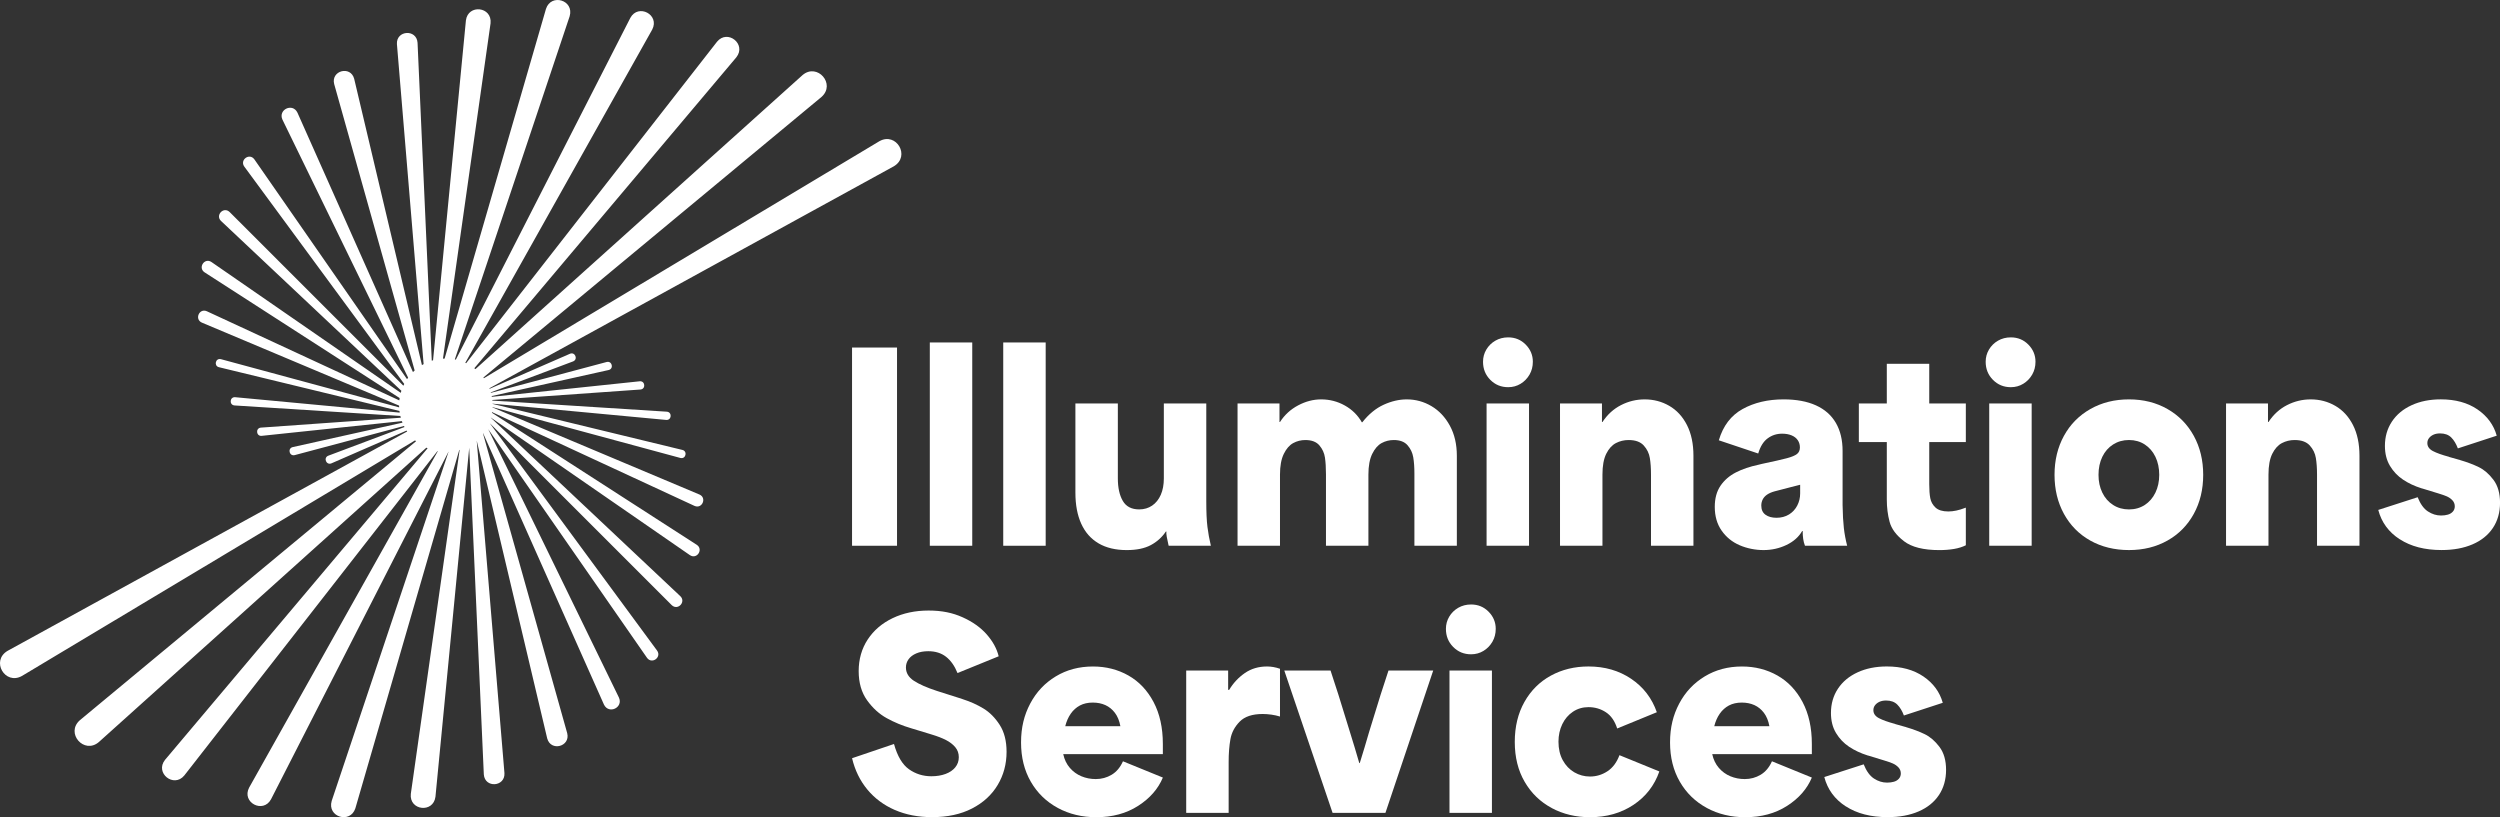 <?xml version="1.0" encoding="UTF-8"?> <svg xmlns="http://www.w3.org/2000/svg" id="Calque_2" data-name="Calque 2" viewBox="0 0 1674.7 547.41"><rect x="0" y="0" width="1674.7" height="547.41" fill="#333333" stroke="none"/><defs><style> .cls-1 { fill: #fff; stroke-width: 0px; } </style></defs><g id="Calque_1-2" data-name="Calque 1"><g><path class="cls-1" d="M589.1,94.58l-264.95,158.78c-.11-.16-.23-.31-.35-.47l226.48-187.92c9.85-8.67-2.83-23.08-12.67-14.67l-219.12,196.96c-.25-.2-.51-.38-.76-.57L493.26,38.39c6.99-8.8-5.88-19.03-12.91-10.47,0,0-120.29,154.13-168.09,215.39-.19-.09-.38-.19-.57-.27L436.91,19.8c5.21-9.96-9.36-17.59-14.65-7.84,0,0-81.3,159.23-116.9,228.94-.23-.05-.46-.1-.69-.15L381.6,10.9c3.2-10.81-12.44-15.54-15.86-4.95,0,0-46.79,161.39-67.91,234.25-.37,0-.74.03-1.1.06l31.88-224.64c1.19-11.23-15.08-13.03-16.5-1.97,0,0-15.61,161.4-22.02,227.72-.29.08-.58.14-.86.23l-9.52-212.98c-.69-9.34-14.35-8.34-13.82.88,0,0,12.31,147.61,17.88,214.4-.38.21-.75.45-1.12.68l-45.39-191.79c-2.42-9.06-15.68-5.5-13.41,3.47,0,0,37.03,131.78,53.92,191.91-.39.35-.78.68-1.15,1.05l-77.38-173.77c-3.24-6.75-13.1-2.02-10.04,4.68,0,0,57.64,118.34,84.2,172.87-.25.34-.51.66-.74,1l-102.28-147.27c-3.28-4.53-9.93.38-6.76,4.83l107.17,145.64c-.2.39-.39.79-.58,1.19l-116.4-116.37c-4.03-3.87-9.72,2.14-5.79,5.96,0,0,83.02,78.18,120.84,113.79-.15.46-.27.92-.4,1.39l-126.84-87.66c-4.66-3.09-9.18,3.86-4.61,6.91,0,0,90.7,58.45,130.71,84.24-.08.52-.18,1.03-.24,1.56l-128.92-59.71c-5.12-2.25-8.4,5.38-3.36,7.6,0,0,93.23,39.23,132.13,55.6,0,.41.04.8.06,1.2l-119.4-32.3c-3.61-.9-4.9,4.45-1.38,5.37l120.97,29.33c.05.37.11.73.17,1.1l-110.23-10.32c-3.72-.27-4.08,5.23-.43,5.52,0,0,76.71,4.88,111.1,7.06.09.39.19.78.3,1.17l-93.73,6.62c-3.71.34-3.17,5.84.48,5.52,0,0,62.92-6.62,93.97-9.88.13.35.25.71.39,1.05l-73.52,16.36c-3.63.89-2.27,6.27,1.32,5.38,0,0,47.73-12.72,73.22-19.52.12.23.22.48.34.71l-51.05,19.2c-3.48,1.39-1.35,6.55,2.08,5.13,0,0,30.25-13.19,50.37-21.96.13.2.25.41.39.61L5.04,436.01c-11.29,6.72-1.66,23.14,9.65,16.81l263.36-157.82c.22.19.42.4.65.59L53.52,482.44c-9.85,8.67,2.83,23.08,12.67,14.67l219.41-197.22c.28.13.55.28.84.4l-175.9,208.73c-6.99,8.8,5.88,19.03,12.91,10.47,0,0,122.78-157.33,169.55-217.26.09.02.19.03.28.04l-126.39,225.34c-5.21,9.96,9.36,17.59,14.65,7.84,0,0,84.39-165.27,118.86-232.78.02,0,.04,0,.07,0l-78.27,233.84c-3.2,10.81,12.44,15.54,15.86,4.95,0,0,49.38-170.33,69.59-240.02.08-.02.17-.04.25-.06l-32.7,230.42c-1.19,11.23,15.08,13.03,16.5,1.97,0,0,16.64-172.1,22.62-233.89l9.78,218.91c.69,9.34,14.35,8.34,13.82-.88,0,0-13.42-160.93-18.58-222.76l47.21,199.47c2.42,9.06,15.68,5.5,13.41-3.47,0,0-41.01-145.97-56.41-200.76.03-.04.07-.09.1-.13l80.92,181.71c3.24,6.75,13.1,2.02,10.04-4.68,0,0-62.94-129.21-87.59-179.82l106.41,153.21c3.28,4.53,9.93-.38,6.76-4.83l-112.1-152.34,121.9,121.87c4.03,3.87,9.72-2.14,5.79-5.96,0,0-93.01-87.58-126.98-119.57,0-.03.02-.07.03-.1l133.35,92.15c4.66,3.09,9.18-3.86,4.61-6.91,0,0-101.77-65.59-137.26-88.47.02-.15.05-.3.07-.45l135.64,62.83c5.12,2.25,8.4-5.38,3.36-7.6,0,0-105.14-44.24-138.7-58.37,0-.07,0-.13,0-.2l125.9,34.06c3.61.9,4.9-4.45,1.38-5.37l-127.26-30.85c0-.05,0-.1,0-.15l116.36,10.89c3.72.27,4.08-5.23.43-5.52,0,0-86.37-5.49-116.9-7.43-.01-.14-.04-.27-.05-.41l99.28-7.01c3.71-.34,3.17-5.84-.48-5.52,0,0-70.57,7.42-99.11,10.42-.03-.17-.05-.35-.08-.52l78.36-17.44c3.63-.89,2.27-6.27-1.32-5.38,0,0-53.65,14.3-77.58,20.68-.03-.11-.05-.22-.08-.33l55.15-20.74c3.48-1.39,1.35-6.55-2.08-5.13,0,0-33.98,14.82-53.86,23.49-.04-.12-.08-.24-.13-.36l270.96-148.72c11.29-6.72,1.66-23.14-9.65-16.81Z"></path><g><g><path class="cls-1" d="M570.77,232.81h30.13v132.78h-30.13v-132.78Z"></path><path class="cls-1" d="M622.86,229.41h28.43v136.18h-28.43v-136.18Z"></path><path class="cls-1" d="M672.05,229.41h28.43v136.18h-28.43v-136.18Z"></path><path class="cls-1" d="M735.89,363.97c-5.11-3-8.97-7.37-11.58-13.11-2.61-5.73-3.92-12.68-3.92-20.85v-59.75h28.43v50.22c0,6.24,1.11,11.26,3.32,15.06,2.21,3.8,5.87,5.7,10.98,5.7,3.29,0,6.18-.85,8.68-2.55,2.49-1.7,4.42-4.11,5.79-7.23,1.36-3.12,2.04-6.78,2.04-10.98v-50.22h28.43v65.54c0,7.26.26,12.97.77,17.11.51,4.14,1.28,8.37,2.3,12.68h-28.26c0-.23-.06-.45-.17-.68-.45-1.93-.82-3.69-1.11-5.28-.28-1.59-.37-2.78-.25-3.57h-.34c-2.61,3.86-5.98,6.89-10.13,9.11-4.14,2.21-9.51,3.32-16.09,3.32-7.49,0-13.79-1.51-18.9-4.51Z"></path><path class="cls-1" d="M829.01,270.26h28.09v12.43h.34c3.06-4.77,7.12-8.48,12.17-11.15,5.05-2.67,10.18-4,15.41-4,5.67,0,10.95,1.36,15.83,4.09,4.88,2.72,8.68,6.47,11.4,11.23h.34c4.31-5.45,9.08-9.36,14.3-11.74,5.22-2.38,10.39-3.58,15.49-3.58,5.9,0,11.4,1.51,16.51,4.51,5.1,3.01,9.22,7.38,12.34,13.11,3.12,5.73,4.68,12.46,4.68,20.17v60.26h-28.43v-48.35c0-4.2-.25-7.83-.77-10.89-.51-3.06-1.79-5.76-3.83-8.09-2.04-2.33-5.1-3.49-9.19-3.49-2.95,0-5.68.68-8.17,2.04-2.5,1.36-4.6,3.77-6.3,7.24-1.7,3.46-2.55,8.09-2.55,13.87v47.66h-28.43v-47.84c0-4.43-.23-8.17-.68-11.23-.45-3.06-1.7-5.79-3.74-8.17-2.04-2.38-5.17-3.57-9.36-3.57-2.95,0-5.68.68-8.17,2.04-2.5,1.36-4.6,3.77-6.3,7.24-1.7,3.46-2.55,8.09-2.55,13.87v47.66h-28.43v-95.33Z"></path><path class="cls-1" d="M998.3,254.43c-3.24-3.29-4.85-7.32-4.85-12.09,0-2.95.73-5.67,2.21-8.17,1.48-2.49,3.49-4.48,6.05-5.96,2.55-1.47,5.42-2.21,8.59-2.21,4.65,0,8.57,1.62,11.75,4.85,3.18,3.23,4.77,7.06,4.77,11.49,0,3.18-.74,6.04-2.21,8.6-1.48,2.55-3.46,4.6-5.96,6.13-2.49,1.53-5.28,2.3-8.34,2.3-4.77,0-8.77-1.65-12-4.94ZM995.83,270.26h28.43v95.33h-28.43v-95.33Z"></path><path class="cls-1" d="M1045.03,270.26h28.09v12.43h.34c3.29-4.99,7.43-8.77,12.43-11.32,4.99-2.55,10.27-3.83,15.83-3.83,6.02,0,11.52,1.45,16.51,4.34,4.99,2.89,8.94,7.18,11.83,12.85,2.89,5.68,4.34,12.54,4.34,20.6v60.26h-28.43v-47.66c0-4.2-.25-7.89-.77-11.07-.51-3.18-1.87-5.98-4.09-8.43-2.21-2.44-5.59-3.66-10.13-3.66-3.06,0-5.9.68-8.51,2.04-2.61,1.36-4.77,3.75-6.47,7.15-1.7,3.41-2.55,8.06-2.55,13.96v47.66h-28.43v-95.33Z"></path><path class="cls-1" d="M1165.37,365.25c-4.99-2.15-9.02-5.42-12.08-9.79-3.06-4.37-4.6-9.67-4.6-15.92,0-5.67,1.28-10.38,3.83-14.13,2.55-3.74,5.98-6.72,10.3-8.94,4.31-2.21,9.42-3.94,15.32-5.19.68-.23,1.36-.4,2.04-.51,8.06-1.7,13.67-2.98,16.85-3.83,3.18-.85,5.42-1.79,6.73-2.81,1.3-1.02,1.96-2.49,1.96-4.43,0-1.81-.48-3.43-1.45-4.85-.97-1.42-2.36-2.49-4.17-3.23-1.82-.74-3.92-1.11-6.3-1.11-3.64,0-6.87,1.05-9.7,3.15-2.84,2.1-4.94,5.48-6.3,10.13l-26.39-8.85c2.83-9.65,8.14-16.63,15.92-20.94,7.77-4.31,16.94-6.47,27.49-6.47,8.51,0,15.72,1.34,21.62,4,5.9,2.67,10.35,6.58,13.36,11.75,3.01,5.17,4.51,11.43,4.51,18.81v36.26c.11,6.36.4,11.49.85,15.41.45,3.91,1.19,7.86,2.21,11.83h-28.26c-.57-1.47-.96-3.01-1.19-4.6-.23-1.59-.34-3.35-.34-5.28h-.34c-2.27,3.97-5.79,7.09-10.55,9.36-4.77,2.27-9.87,3.41-15.32,3.41s-11.01-1.08-16-3.23ZM1198.4,344.65c2.38-1.47,4.22-3.46,5.53-5.96,1.3-2.49,1.96-5.22,1.96-8.17v-5.79c-2.84.68-4.97,1.22-6.38,1.62-1.42.4-3.49.94-6.21,1.62-1.48.34-3.01.74-4.6,1.19-2.04.57-3.72,1.31-5.02,2.21-1.31.91-2.27,1.99-2.89,3.23-.63,1.25-.94,2.61-.94,4.08,0,2.72.94,4.77,2.81,6.13,1.87,1.36,4.34,2.04,7.4,2.04s5.96-.74,8.34-2.21Z"></path><path class="cls-1" d="M1275.43,362.53c-5.17-3.97-8.37-8.28-9.62-12.94-1.25-4.65-1.88-9.65-1.88-14.98v-38.47h-18.73v-25.88h18.73v-26.56h28.43v26.56h24.51v25.88h-24.51v28.26c0,3.75.22,6.84.68,9.28.45,2.44,1.62,4.54,3.49,6.3,1.87,1.76,4.74,2.64,8.59,2.64,3.41,0,7.15-.79,11.24-2.38l.51-.17v25.19c-2.27,1.13-4.91,1.96-7.91,2.47-3.01.51-6.27.77-9.79.77-10.67,0-18.58-1.99-23.75-5.96Z"></path><path class="cls-1" d="M1335.01,254.43c-3.24-3.29-4.85-7.32-4.85-12.09,0-2.95.73-5.67,2.21-8.17,1.48-2.49,3.49-4.48,6.05-5.96,2.55-1.47,5.42-2.21,8.59-2.21,4.65,0,8.57,1.62,11.75,4.85,3.18,3.23,4.77,7.06,4.77,11.49,0,3.18-.74,6.04-2.21,8.6-1.48,2.55-3.46,4.6-5.96,6.13-2.49,1.53-5.28,2.3-8.34,2.3-4.77,0-8.77-1.65-12-4.94ZM1332.54,270.26h28.43v95.33h-28.43v-95.33Z"></path><path class="cls-1" d="M1400.21,362.1c-7.55-4.25-13.42-10.21-17.62-17.87-4.2-7.66-6.3-16.37-6.3-26.13s2.1-18.47,6.3-26.13c4.2-7.66,10.1-13.64,17.7-17.96,7.6-4.31,16.23-6.47,25.88-6.47s18.24,2.16,25.79,6.47c7.55,4.31,13.42,10.3,17.62,17.96,4.2,7.66,6.3,16.37,6.3,26.13s-2.1,18.47-6.3,26.13c-4.2,7.66-10.07,13.62-17.62,17.87-7.55,4.26-16.15,6.38-25.79,6.38s-18.41-2.13-25.96-6.38ZM1436.72,338.27c3.06-1.98,5.45-4.74,7.15-8.26,1.7-3.52,2.56-7.49,2.56-11.92s-.85-8.57-2.56-12.09c-1.7-3.52-4.09-6.27-7.15-8.26-3.06-1.98-6.58-2.98-10.55-2.98s-7.52,1-10.64,2.98c-3.12,1.99-5.53,4.74-7.23,8.26-1.7,3.52-2.55,7.55-2.55,12.09s.85,8.4,2.55,11.92c1.7,3.52,4.11,6.27,7.23,8.26,3.12,1.99,6.67,2.98,10.64,2.98s7.49-.99,10.55-2.98Z"></path><path class="cls-1" d="M1491.19,270.26h28.09v12.43h.34c3.29-4.99,7.43-8.77,12.43-11.32,4.99-2.55,10.27-3.83,15.83-3.83,6.02,0,11.52,1.45,16.51,4.34,4.99,2.89,8.94,7.18,11.83,12.85,2.89,5.68,4.34,12.54,4.34,20.6v60.26h-28.43v-47.66c0-4.2-.25-7.89-.77-11.07-.51-3.18-1.87-5.98-4.09-8.43-2.21-2.44-5.59-3.66-10.13-3.66-3.06,0-5.9.68-8.51,2.04-2.61,1.36-4.77,3.75-6.47,7.15-1.7,3.41-2.55,8.06-2.55,13.96v47.66h-28.43v-95.33Z"></path><path class="cls-1" d="M1607.54,361.25c-7.44-4.82-12.23-11.38-14.39-19.66l26.39-8.51c1.81,4.54,4.11,7.72,6.9,9.53,2.78,1.82,5.7,2.72,8.77,2.72,1.7,0,3.23-.2,4.6-.6,1.36-.4,2.47-1.08,3.32-2.04.85-.96,1.28-2.13,1.28-3.49,0-1.59-.54-2.95-1.61-4.09-1.08-1.13-2.36-2.01-3.83-2.64-1.48-.62-3.35-1.28-5.62-1.96l-10.55-3.23c-.23-.11-.46-.17-.68-.17-4.65-1.47-8.76-3.4-12.34-5.79-3.57-2.38-6.5-5.45-8.76-9.19-2.27-3.75-3.41-8.23-3.41-13.45,0-6.13,1.56-11.55,4.68-16.26,3.12-4.71,7.51-8.37,13.19-10.98,5.67-2.61,12.2-3.92,19.58-3.92,9.76,0,17.93,2.24,24.51,6.72,6.58,4.49,10.9,10.36,12.94,17.62l-26.04,8.51c-1.14-3.06-2.61-5.5-4.43-7.32-1.81-1.81-4.31-2.72-7.49-2.72-1.7,0-3.18.28-4.43.85-1.25.57-2.24,1.34-2.98,2.3-.74.96-1.11,2.07-1.11,3.32,0,2.27,1.25,4.06,3.74,5.36,2.5,1.31,6.07,2.58,10.73,3.83.11,0,.17.03.17.09s.06.08.17.08l6.64,1.87c.22,0,.4.06.51.17,4.65,1.36,8.79,2.92,12.43,4.68,3.63,1.76,6.92,4.6,9.87,8.51,2.95,3.91,4.43,9.05,4.43,15.41s-1.59,12.09-4.77,16.85c-3.18,4.77-7.72,8.43-13.62,10.98-5.9,2.55-12.83,3.83-20.77,3.83-11.23,0-20.57-2.41-28-7.24Z"></path></g><g><path class="cls-1" d="M599.37,542.56c-7.38-3.24-13.51-7.8-18.38-13.71-4.88-5.9-8.29-12.88-10.21-20.94l28.09-9.53c2.27,8.17,5.62,13.82,10.05,16.94,4.43,3.12,9.42,4.68,14.98,4.68,3.52,0,6.67-.51,9.45-1.53,2.78-1.02,4.96-2.49,6.55-4.43,1.59-1.93,2.38-4.2,2.38-6.81s-.8-4.85-2.38-6.73c-1.59-1.87-3.66-3.46-6.21-4.77-2.55-1.3-5.7-2.53-9.45-3.66-.68-.23-1.42-.45-2.21-.68l-11.75-3.57c-5.79-1.7-11.21-3.94-16.26-6.73-5.05-2.78-9.45-6.78-13.19-12-3.75-5.22-5.62-11.75-5.62-19.58s2.01-14.98,6.04-21.11c4.03-6.13,9.59-10.89,16.68-14.3,7.09-3.4,15.12-5.11,24.09-5.11s16.11,1.5,22.81,4.51c6.69,3.01,12.09,6.84,16.17,11.49,4.09,4.66,6.75,9.53,8,14.64l-27.58,11.23c-1.93-4.77-4.48-8.4-7.66-10.89-3.18-2.49-7.15-3.74-11.92-3.74-3.07,0-5.73.48-8,1.45-2.27.96-4,2.27-5.19,3.91-1.19,1.65-1.79,3.49-1.79,5.53,0,3.63,1.79,6.61,5.36,8.94,3.57,2.33,8.65,4.57,15.24,6.72.11,0,.2.03.26.08.06.06.14.09.26.09l14.47,4.6c.57.12,1.42.4,2.55.85,4.99,1.59,9.59,3.66,13.79,6.21,4.2,2.55,7.83,6.21,10.89,10.98,3.07,4.77,4.6,10.78,4.6,18.04,0,8.17-1.99,15.58-5.96,22.22-3.97,6.64-9.7,11.89-17.19,15.75-7.49,3.86-16.4,5.79-26.73,5.79-9.31,0-17.65-1.62-25.02-4.85Z"></path><path class="cls-1" d="M708.57,541.2c-7.66-4.14-13.68-9.98-18.04-17.53-4.37-7.55-6.55-16.32-6.55-26.3s2.04-18.33,6.13-26.05c4.09-7.72,9.79-13.79,17.11-18.21,7.32-4.43,15.63-6.64,24.94-6.64,8.74,0,16.65,2.02,23.75,6.04,7.09,4.03,12.71,9.96,16.85,17.79,4.14,7.83,6.21,17.19,6.21,28.09v6.81h-66.73c.79,3.63,2.27,6.7,4.43,9.19,2.15,2.5,4.74,4.37,7.74,5.62,3.01,1.25,6.21,1.87,9.62,1.87,3.86,0,7.4-.96,10.64-2.89,3.23-1.93,5.76-4.94,7.58-9.02l26.73,10.9c-3.18,7.6-8.71,13.93-16.6,18.98-7.89,5.05-17.22,7.58-28,7.58-9.53,0-18.13-2.07-25.79-6.21ZM746.87,477.53c-1.76-2.32-3.89-4.06-6.38-5.19-2.5-1.13-5.33-1.7-8.51-1.7s-6.16.65-8.6,1.96c-2.44,1.31-4.49,3.15-6.13,5.53-1.65,2.38-2.87,5.17-3.66,8.34h36.94c-.68-3.63-1.9-6.61-3.66-8.94Z"></path><path class="cls-1" d="M794.62,449.19h28.09v12.94h.68c2.72-4.54,6.21-8.28,10.47-11.24,4.26-2.95,9.22-4.43,14.9-4.43,2.83,0,5.73.51,8.68,1.53v32c-1.82-.57-3.75-.99-5.79-1.28-2.04-.28-3.97-.42-5.79-.42-6.93,0-12.06,1.7-15.41,5.11-3.35,3.41-5.42,7.32-6.21,11.75-.8,4.43-1.19,9.53-1.19,15.32v34.05h-28.43v-95.33Z"></path><path class="cls-1" d="M860.33,449.19h30.98c2.72,7.94,7.04,21.62,12.94,41.03,1.48,4.77,2.56,8.28,3.24,10.55.68,2.27,1.7,5.73,3.06,10.38h.34c1.47-4.77,2.55-8.28,3.23-10.55.68-2.27,1.7-5.73,3.06-10.38,5.9-19.41,10.22-33.08,12.94-41.03h29.96l-32,95.33h-35.41l-32.34-95.33Z"></path><path class="cls-1" d="M973.44,433.36c-3.24-3.29-4.85-7.32-4.85-12.09,0-2.95.73-5.67,2.21-8.17,1.48-2.49,3.49-4.48,6.05-5.96,2.55-1.47,5.42-2.21,8.59-2.21,4.65,0,8.57,1.62,11.75,4.85,3.18,3.23,4.77,7.06,4.77,11.49,0,3.18-.74,6.04-2.21,8.6-1.48,2.55-3.46,4.6-5.96,6.13-2.49,1.53-5.28,2.3-8.34,2.3-4.77,0-8.77-1.65-12-4.94ZM970.98,449.19h28.43v95.33h-28.43v-95.33Z"></path><path class="cls-1" d="M1039.49,541.28c-7.66-4.08-13.71-9.93-18.13-17.53-4.43-7.6-6.64-16.51-6.64-26.73s2.16-19.15,6.47-26.81c4.31-7.66,10.22-13.53,17.71-17.62,7.49-4.09,15.89-6.13,25.19-6.13,10.9,0,20.43,2.75,28.6,8.26,8.17,5.51,13.9,12.97,17.19,22.39l-26.56,10.89c-1.59-4.99-4.11-8.63-7.58-10.89-3.46-2.27-7.35-3.41-11.66-3.41-3.86,0-7.32,1.02-10.38,3.06-3.06,2.04-5.45,4.83-7.15,8.34-1.7,3.52-2.56,7.43-2.56,11.75,0,4.77.96,8.91,2.89,12.43,1.93,3.52,4.51,6.21,7.74,8.09,3.24,1.87,6.73,2.81,10.47,2.81,4.2,0,8.09-1.16,11.66-3.49,3.57-2.33,6.27-5.93,8.09-10.81l26.72,10.9c-3.29,9.42-9.08,16.88-17.36,22.39-8.29,5.5-17.99,8.26-29.11,8.26-9.42,0-17.96-2.04-25.62-6.13Z"></path><path class="cls-1" d="M1143.33,541.2c-7.66-4.14-13.68-9.98-18.04-17.53-4.37-7.55-6.56-16.32-6.56-26.3s2.04-18.33,6.13-26.05c4.09-7.72,9.79-13.79,17.11-18.21,7.32-4.43,15.63-6.64,24.94-6.64,8.74,0,16.65,2.02,23.75,6.04,7.09,4.03,12.71,9.96,16.85,17.79,4.14,7.83,6.21,17.19,6.21,28.09v6.81h-66.73c.8,3.63,2.27,6.7,4.43,9.19,2.15,2.5,4.74,4.37,7.74,5.62,3.01,1.25,6.21,1.87,9.62,1.87,3.86,0,7.4-.96,10.64-2.89,3.23-1.93,5.76-4.94,7.58-9.02l26.72,10.9c-3.18,7.6-8.71,13.93-16.6,18.98-7.89,5.05-17.22,7.58-28,7.58-9.53,0-18.13-2.07-25.79-6.21ZM1181.63,477.53c-1.76-2.32-3.89-4.06-6.38-5.19-2.5-1.13-5.34-1.7-8.51-1.7s-6.16.65-8.6,1.96c-2.44,1.31-4.48,3.15-6.13,5.53-1.65,2.38-2.87,5.17-3.66,8.34h36.94c-.68-3.63-1.9-6.61-3.66-8.94Z"></path><path class="cls-1" d="M1236.45,540.18c-7.44-4.82-12.23-11.38-14.39-19.66l26.39-8.51c1.81,4.54,4.11,7.72,6.9,9.53,2.78,1.82,5.7,2.72,8.77,2.72,1.7,0,3.23-.2,4.6-.6,1.36-.4,2.47-1.08,3.32-2.04.85-.96,1.28-2.13,1.28-3.49,0-1.59-.54-2.95-1.61-4.09-1.08-1.13-2.36-2.01-3.83-2.64-1.48-.62-3.35-1.28-5.62-1.96l-10.55-3.23c-.23-.11-.46-.17-.68-.17-4.65-1.48-8.76-3.41-12.34-5.79-3.57-2.38-6.5-5.45-8.76-9.19-2.27-3.74-3.41-8.23-3.41-13.45,0-6.13,1.56-11.55,4.68-16.26,3.12-4.71,7.51-8.37,13.19-10.98,5.67-2.61,12.2-3.92,19.58-3.92,9.76,0,17.93,2.24,24.51,6.72,6.58,4.49,10.9,10.36,12.94,17.62l-26.04,8.51c-1.14-3.06-2.61-5.5-4.43-7.32-1.81-1.81-4.31-2.72-7.49-2.72-1.7,0-3.18.28-4.43.85-1.25.57-2.24,1.34-2.98,2.3-.74.96-1.11,2.07-1.11,3.32,0,2.27,1.25,4.06,3.74,5.36,2.5,1.31,6.07,2.58,10.73,3.83.11,0,.17.03.17.08s.06.08.17.08l6.64,1.87c.22,0,.4.06.51.17,4.65,1.36,8.79,2.92,12.43,4.68,3.63,1.76,6.92,4.6,9.87,8.51,2.95,3.92,4.43,9.05,4.43,15.41s-1.59,12.09-4.77,16.85c-3.18,4.77-7.72,8.43-13.62,10.98-5.9,2.56-12.83,3.83-20.77,3.83-11.23,0-20.57-2.41-28-7.23Z"></path></g></g></g></g></svg> 